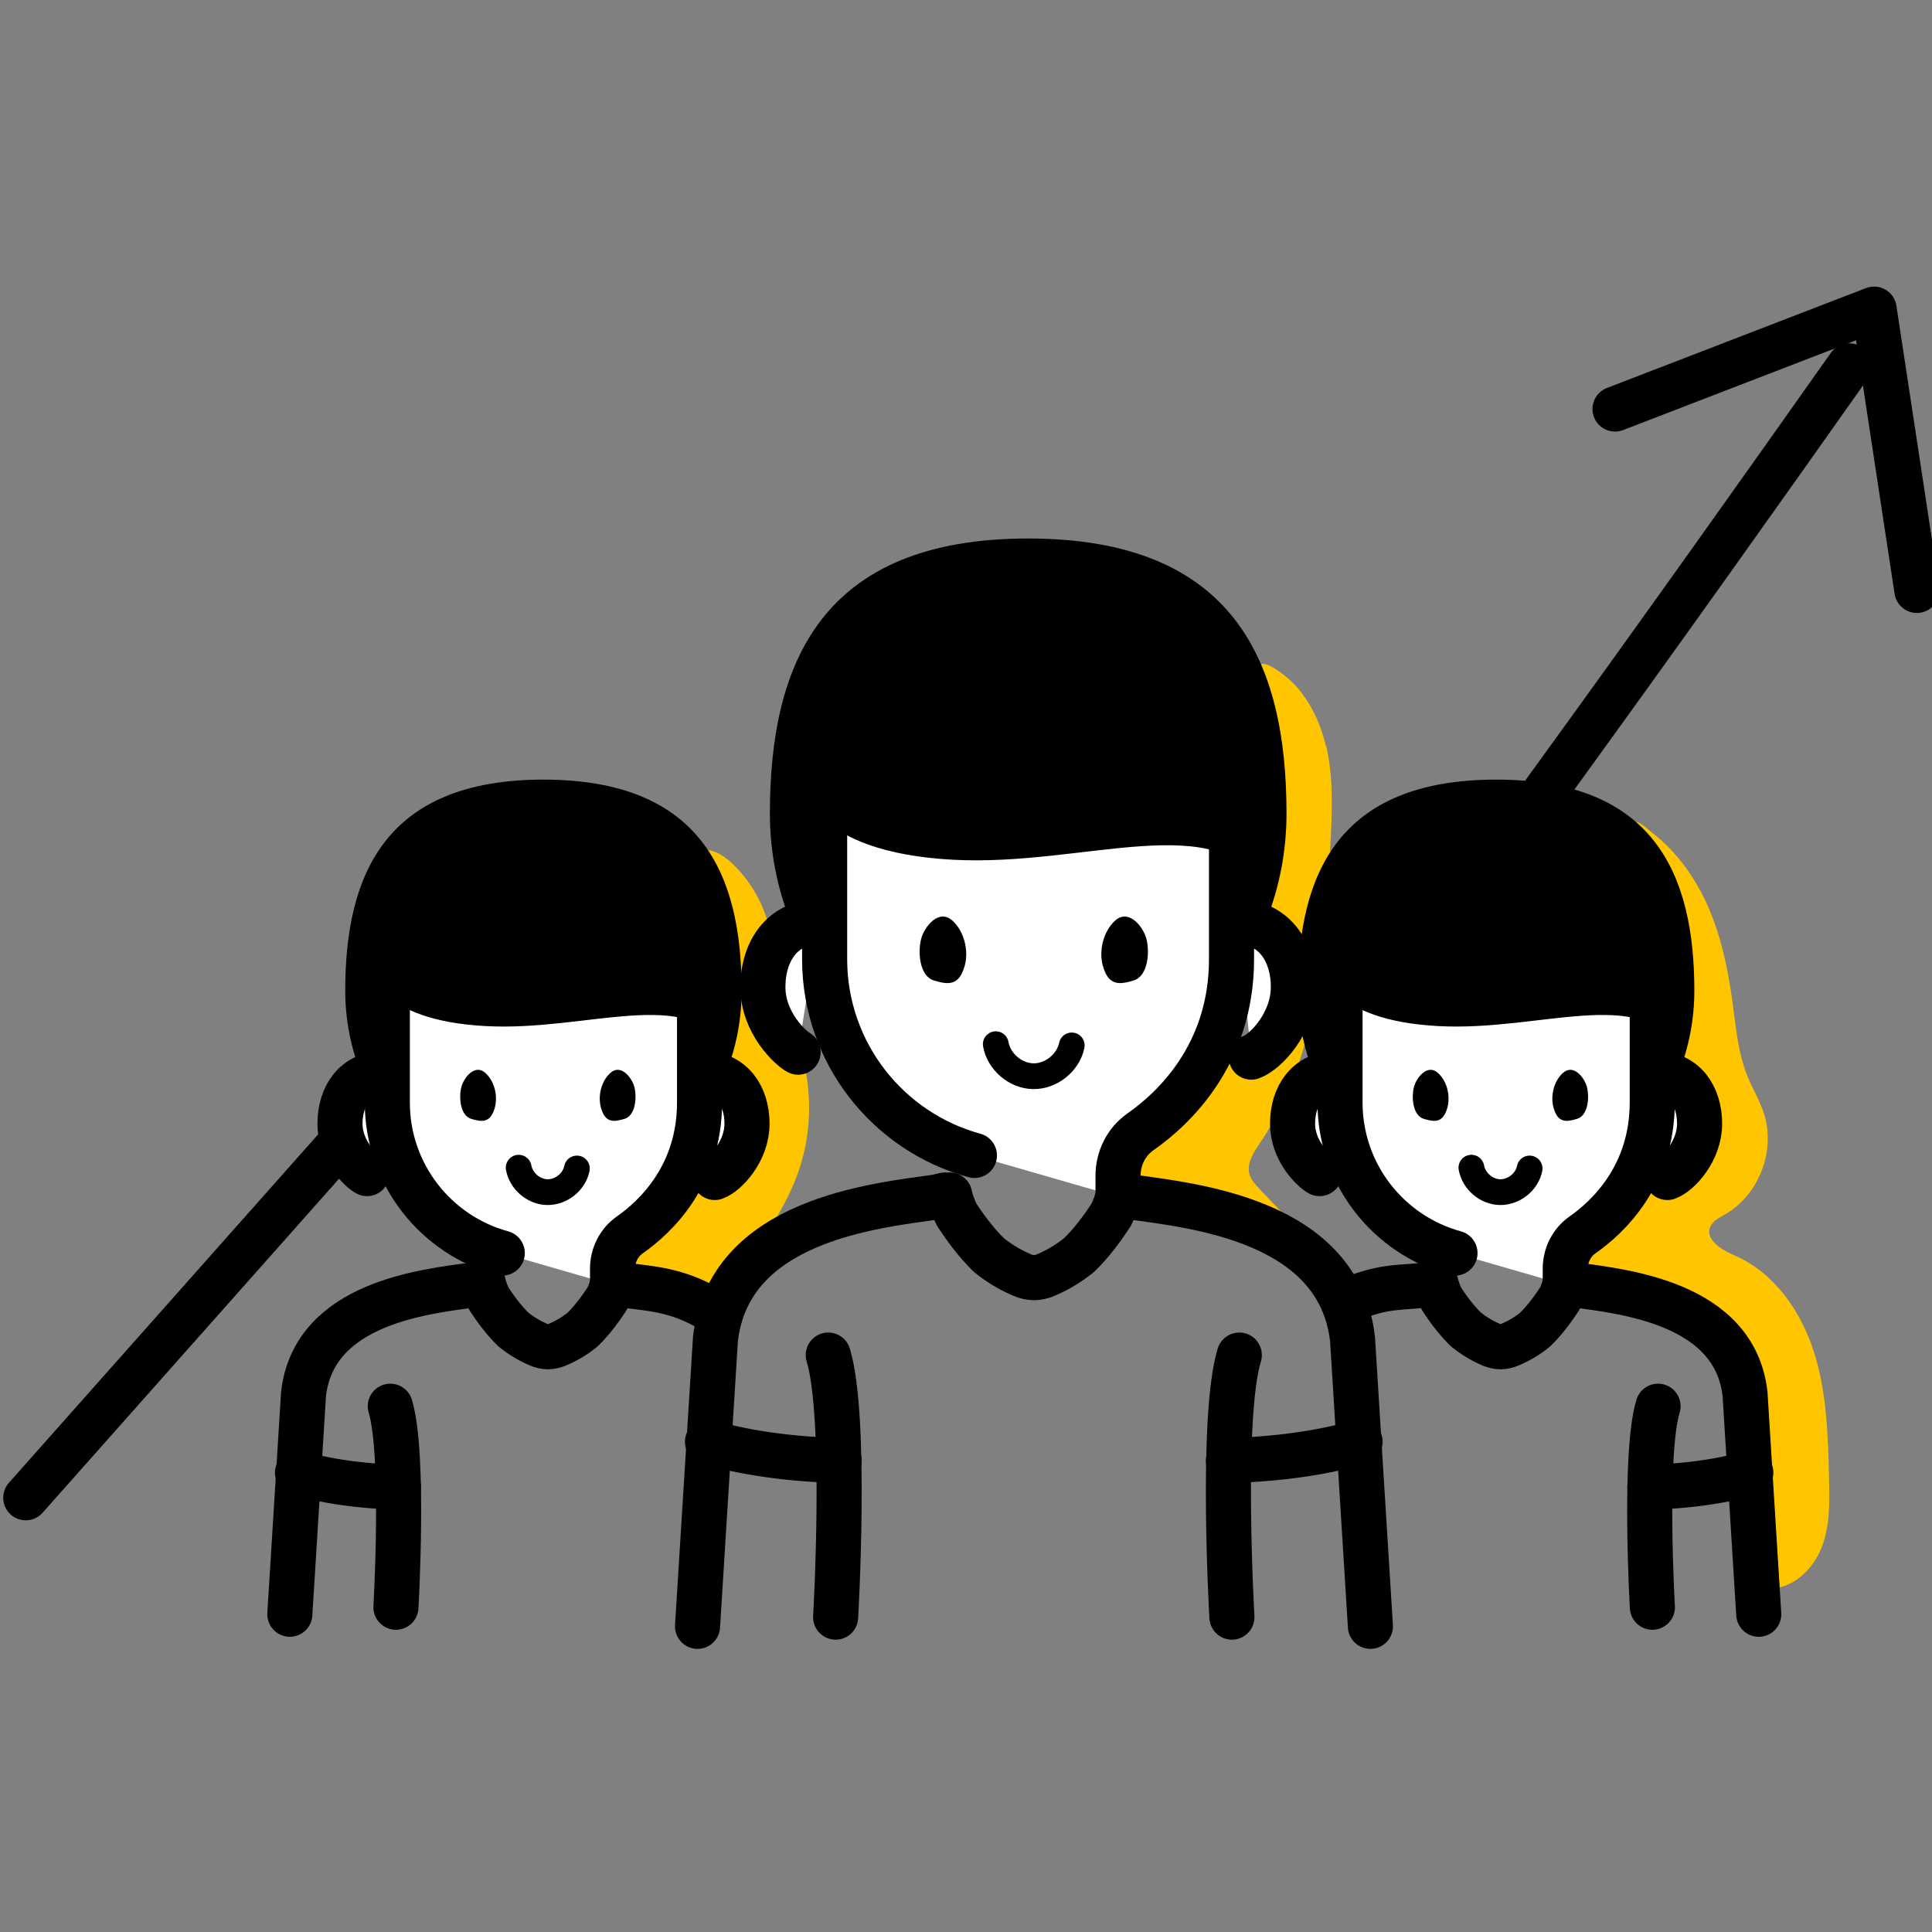 <svg width="150" height="150" viewBox="0 0 150 150" fill="none" xmlns="http://www.w3.org/2000/svg">
<rect x="0" y="0" width="150" height="150" fill="#808080" stroke="none"/>
<g clip-path="url(#clip0_10038_14629)">
<path d="M132.007 69.131C133.448 71.824 134.116 74.862 134.523 77.89C134.784 79.8 134.941 81.742 135.661 83.527C136.068 84.53 136.642 85.469 136.966 86.503C137.874 89.374 136.538 92.798 133.928 94.291C133.479 94.541 132.967 94.792 132.78 95.262C132.372 96.306 133.74 97.068 134.763 97.517C137.791 98.853 139.837 101.828 140.839 104.981C141.841 108.134 141.925 111.496 142.008 114.795C142.05 116.622 142.092 118.511 141.403 120.213C140.714 121.915 139.127 123.387 137.3 123.334C137.049 120.286 136.757 117.248 136.433 114.2C136.068 110.817 135.588 107.257 133.521 104.553C130.89 101.108 126.338 99.876 122.1 98.947C122.319 97.057 124.396 96.097 125.848 94.865C128.99 92.203 129.491 87.62 129.773 83.517C130.003 80.03 130.243 76.512 129.721 73.056C129.355 70.572 128.572 68.118 127.226 65.989C127.017 65.654 125.774 63.921 126.923 63.807C127.309 63.765 127.998 64.433 128.29 64.663C128.76 65.028 129.199 65.425 129.616 65.853C130.556 66.824 131.349 67.93 131.986 69.12L132.007 69.131Z" fill="#FFC600"/>
<path d="M59.877 72.9C60.023 73.986 59.982 75.093 60.18 76.168C60.483 77.755 61.297 79.195 61.871 80.719C63.072 83.925 63.134 87.547 62.049 90.794C61.036 93.811 59.115 96.411 57.215 98.958C56.818 99.49 56.39 100.044 55.785 100.315C55.179 100.587 54.49 100.524 53.833 100.43C51.765 100.138 49.73 99.543 47.83 98.666C47.318 98.425 46.744 98.07 46.702 97.507C46.65 96.692 47.663 96.317 48.435 96.066C51.024 95.21 52.987 92.966 54.031 90.45C55.064 87.933 55.284 85.146 55.221 82.421C55.127 78.151 54.396 73.902 53.081 69.841C52.642 68.495 51.922 67.002 53.592 66.219C55.085 65.519 56.317 66.427 57.299 67.492C58.666 68.985 59.616 70.875 59.877 72.89V72.9Z" fill="#FFC600"/>
<path d="M102.974 57.949C103.548 60.465 103.423 63.075 103.287 65.653C102.88 73.65 102.316 82.086 97.838 88.725C97.337 89.466 96.762 90.323 97.013 91.179C97.138 91.617 97.462 91.962 97.775 92.296C98.955 93.538 100.145 94.78 101.325 96.023C97.368 95.219 93.401 94.415 89.444 93.611C88.912 93.507 88.327 93.371 87.972 92.954C87.429 92.306 87.68 91.335 88.014 90.563C89.235 87.702 91.188 85.155 93.641 83.244C94.058 82.921 94.528 82.597 95.061 82.566C95.635 82.545 96.167 82.869 96.742 82.91C98.193 83.004 99.08 81.386 99.591 80.029C100.427 77.816 101.178 75.101 99.665 73.285C99.216 72.752 98.61 72.356 98.255 71.75C97.89 71.103 97.869 70.32 97.9 69.579C98.015 65.695 98.777 61.853 98.683 57.959C98.641 56.017 98.182 54.316 97.754 52.447C97.263 50.307 99.967 52.562 100.51 53.146C101.753 54.483 102.546 56.205 102.953 57.97L102.974 57.949Z" fill="#FFC600"/>
<path d="M119.95 61.467C128.793 49.294 137.468 37.059 143.576 28.404" stroke="black" stroke-width="3.5" stroke-linecap="round" stroke-linejoin="round"/>
<path d="M2 116.286L37.088 76.75L41.264 79.297" stroke="black" stroke-width="3.5" stroke-linecap="round" stroke-linejoin="round"/>
<path d="M125.389 31.757L145.506 24L148.826 45.84" stroke="black" stroke-width="3.5" stroke-linecap="round" stroke-linejoin="round"/>
<path d="M99.884 63.158C99.884 74.955 90.906 84.507 79.829 84.507C68.753 84.507 59.774 74.945 59.774 63.158C59.774 51.371 63.867 41.809 79.829 41.809C95.792 41.809 99.884 51.371 99.884 63.158Z" fill="black"/>
<path d="M96.105 71.584C98.892 71.584 100.416 73.849 100.416 76.637C100.416 79.424 98.255 81.69 97.148 82.076" fill="white"/>
<path d="M96.105 71.584C98.892 71.584 100.416 73.849 100.416 76.637C100.416 79.424 98.255 81.69 97.148 82.076" stroke="black" stroke-width="3.5" stroke-linecap="round" stroke-linejoin="round"/>
<path d="M63.542 71.584C60.755 71.584 59.23 73.849 59.23 76.637C59.23 79.424 61.392 81.387 61.966 81.69" fill="white"/>
<path d="M63.542 71.584C60.755 71.584 59.23 73.849 59.23 76.637C59.23 79.424 61.392 81.387 61.966 81.69" stroke="black" stroke-width="3.5" stroke-linecap="round" stroke-linejoin="round"/>
<path d="M75.654 89.709C68.952 87.882 64.024 81.744 64.024 74.467V64.549C64.024 55.822 71.103 48.754 79.82 48.754C88.548 48.754 95.615 55.832 95.615 64.549V74.467C95.615 81.869 91.116 86.076 88.548 87.872C87.441 88.644 86.804 89.929 86.804 91.286V92.925" fill="white"/>
<path d="M75.654 89.709C68.952 87.882 64.024 81.744 64.024 74.467V64.549C64.024 55.822 71.103 48.754 79.82 48.754C88.548 48.754 95.615 55.832 95.615 64.549V74.467C95.615 81.869 91.116 86.076 88.548 87.872C87.441 88.644 86.804 89.929 86.804 91.286V92.925" stroke="black" stroke-width="3.5" stroke-linecap="round" stroke-linejoin="round"/>
<path d="M106.398 126.268L105.01 103.969C103.945 94.677 92.565 93.612 87.773 92.924C87.575 92.871 87.387 92.819 87.189 92.777C87.189 92.777 87.178 92.798 87.157 92.829C87.043 92.809 86.928 92.788 86.823 92.777C86.823 92.777 86.698 93.425 86.27 94.322C85.654 95.262 84.788 96.473 83.775 97.444C83.076 98.008 82.24 98.551 81.207 98.989C80.894 99.125 80.591 99.187 80.278 99.198C79.965 99.187 79.651 99.125 79.349 98.989C78.315 98.551 77.48 98.008 76.78 97.444C75.768 96.463 74.901 95.262 74.285 94.322C73.847 93.414 73.732 92.777 73.732 92.777C73.627 92.798 73.513 92.819 73.398 92.829C73.377 92.798 73.367 92.777 73.367 92.777C73.168 92.819 72.97 92.871 72.782 92.924C67.98 93.612 56.611 94.677 55.546 103.969L54.157 126.268" stroke="black" stroke-width="3.5" stroke-linecap="round" stroke-linejoin="round"/>
<path d="M93.286 54.556C90.06 50.485 87.314 40.672 71.122 46.998C66.79 48.689 62.185 61.165 62.185 61.165C62.436 61.071 62.948 66.155 73.983 66.75C84.297 67.304 94.518 62.606 98.36 69.11C98.36 69.11 97.389 59.714 93.296 54.556H93.286Z" fill="black"/>
<path d="M77.312 81.072C77.553 82.429 78.837 83.536 80.225 83.557C81.614 83.578 82.929 82.513 83.211 81.166" stroke="black" stroke-width="2" stroke-linecap="round" stroke-linejoin="round"/>
<path d="M95.645 125.554C95.645 125.554 94.747 110.03 96.219 105.207L95.645 125.554Z" fill="white"/>
<path d="M95.645 125.554C95.645 125.554 94.747 110.03 96.219 105.207" stroke="black" stroke-width="3.5" stroke-linecap="round" stroke-linejoin="round"/>
<path d="M64.879 125.554C64.879 125.554 65.777 110.03 64.305 105.207L64.879 125.554Z" fill="white"/>
<path d="M64.879 125.554C64.879 125.554 65.777 110.03 64.305 105.207" stroke="black" stroke-width="3.5" stroke-linecap="round" stroke-linejoin="round"/>
<path d="M85.633 75.018C85.299 73.848 85.633 72.366 86.552 71.499C87.627 70.497 88.765 71.959 89.005 72.888C89.277 73.921 89.141 75.78 88.014 76.124C86.886 76.469 86.061 76.531 85.633 75.007V75.018Z" fill="black"/>
<path d="M74.891 75.018C75.225 73.848 74.891 72.366 73.972 71.499C72.897 70.497 71.759 71.959 71.519 72.888C71.247 73.921 71.383 75.78 72.511 76.124C73.638 76.469 74.463 76.531 74.891 75.007V75.018Z" fill="black"/>
<path d="M54.93 111.932C54.93 111.932 58.688 113.237 65.15 113.393L54.93 111.932Z" fill="white"/>
<path d="M54.93 111.932C54.93 111.932 58.688 113.237 65.15 113.393" stroke="black" stroke-width="3.5" stroke-linecap="round" stroke-linejoin="round"/>
<path d="M105.595 111.932C105.595 111.932 101.836 113.237 95.374 113.393L105.595 111.932Z" fill="white"/>
<path d="M105.595 111.932C105.595 111.932 101.836 113.237 95.374 113.393" stroke="black" stroke-width="3.5" stroke-linecap="round" stroke-linejoin="round"/>
<path d="M131.548 76.909C131.548 85.961 124.658 93.29 116.16 93.29C107.662 93.29 100.771 85.95 100.771 76.909C100.771 67.868 103.914 60.529 116.16 60.529C128.406 60.529 131.548 67.868 131.548 76.909Z" fill="black"/>
<path d="M128.646 83.371C130.787 83.371 131.956 85.104 131.956 87.244C131.956 89.384 130.306 91.118 129.45 91.42" fill="white"/>
<path d="M128.646 83.371C130.787 83.371 131.956 85.104 131.956 87.244C131.956 89.384 130.306 91.118 129.45 91.42" stroke="black" stroke-width="3.5" stroke-linecap="round" stroke-linejoin="round"/>
<path d="M103.664 83.371C101.524 83.371 100.354 85.104 100.354 87.244C100.354 89.384 102.004 90.888 102.453 91.117" fill="white"/>
<path d="M103.664 83.371C101.524 83.371 100.354 85.104 100.354 87.244C100.354 89.384 102.004 90.888 102.453 91.117" stroke="black" stroke-width="3.5" stroke-linecap="round" stroke-linejoin="round"/>
<path d="M112.965 97.289C107.818 95.89 104.039 91.182 104.039 85.597V77.986C104.039 71.294 109.468 65.865 116.16 65.865C122.852 65.865 128.28 71.294 128.28 77.986V85.597C128.28 91.276 124.835 94.502 122.862 95.88C122.016 96.475 121.526 97.456 121.526 98.5V99.763" fill="white"/>
<path d="M112.965 97.289C107.818 95.89 104.039 91.182 104.039 85.597V77.986C104.039 71.294 109.468 65.865 116.16 65.865C122.852 65.865 128.28 71.294 128.28 77.986V85.597C128.28 91.276 124.835 94.502 122.862 95.88C122.016 96.475 121.526 97.456 121.526 98.5V99.763" stroke="black" stroke-width="3.5" stroke-linecap="round" stroke-linejoin="round"/>
<path d="M136.549 125.329L135.484 108.218C134.67 101.098 125.942 100.274 122.257 99.752C122.11 99.71 121.954 99.668 121.808 99.637C121.808 99.637 121.808 99.658 121.787 99.678C121.693 99.668 121.609 99.647 121.526 99.637C121.526 99.637 121.432 100.127 121.098 100.827C120.628 101.547 119.96 102.476 119.187 103.228C118.655 103.666 118.008 104.074 117.214 104.408C116.974 104.512 116.734 104.554 116.504 104.564C116.264 104.564 116.024 104.502 115.794 104.408C115.001 104.074 114.354 103.656 113.821 103.228C113.049 102.476 112.38 101.558 111.911 100.827C111.577 100.138 111.483 99.637 111.483 99.637C111.399 99.647 111.316 99.668 111.222 99.678C111.211 99.658 111.201 99.637 111.201 99.637C111.044 99.668 110.898 99.71 110.752 99.752C108.946 100.013 107.63 99.752 104.916 100.858" stroke="black" stroke-width="3.5" stroke-linecap="round" stroke-linejoin="round"/>
<path d="M126.486 70.311C124.011 67.189 121.902 59.662 109.479 64.517C106.159 65.811 102.62 75.385 102.62 75.385C102.808 75.312 103.205 79.216 111.671 79.665C119.585 80.093 127.425 76.481 130.369 81.482C130.369 81.482 129.628 74.268 126.486 70.311Z" fill="black"/>
<path d="M114.239 90.658C114.427 91.702 115.409 92.548 116.473 92.558C117.538 92.569 118.551 91.765 118.76 90.721" stroke="black" stroke-width="2" stroke-linecap="round" stroke-linejoin="round"/>
<path d="M128.291 124.785C128.291 124.785 127.602 112.873 128.73 109.178L128.291 124.785Z" fill="white"/>
<path d="M128.291 124.785C128.291 124.785 127.602 112.873 128.73 109.178" stroke="black" stroke-width="3.5" stroke-linecap="round" stroke-linejoin="round"/>
<path d="M120.618 86.012C120.368 85.114 120.618 83.976 121.328 83.319C122.153 82.546 123.019 83.674 123.207 84.383C123.416 85.177 123.312 86.607 122.445 86.868C121.579 87.129 120.952 87.181 120.618 86.012Z" fill="black"/>
<path d="M112.37 86.012C112.621 85.114 112.37 83.976 111.661 83.319C110.836 82.546 109.969 83.674 109.781 84.383C109.573 85.177 109.677 86.607 110.543 86.868C111.41 87.129 112.036 87.181 112.37 86.012Z" fill="black"/>
<path d="M135.933 114.336C135.933 114.336 133.052 115.338 128.093 115.463L135.933 114.336Z" fill="white"/>
<path d="M135.933 114.336C135.933 114.336 133.052 115.338 128.093 115.463" stroke="black" stroke-width="3.5" stroke-linecap="round" stroke-linejoin="round"/>
<path d="M57.58 76.909C57.58 85.961 50.69 93.29 42.192 93.29C33.694 93.29 26.804 85.95 26.804 76.909C26.804 67.868 29.946 60.529 42.192 60.529C54.438 60.529 57.58 67.868 57.58 76.909Z" fill="black"/>
<path d="M54.688 83.371C56.829 83.371 57.998 85.104 57.998 87.244C57.998 89.384 56.348 91.118 55.492 91.42" fill="white"/>
<path d="M54.688 83.371C56.829 83.371 57.998 85.104 57.998 87.244C57.998 89.384 56.348 91.118 55.492 91.42" stroke="black" stroke-width="3.5" stroke-linecap="round" stroke-linejoin="round"/>
<path d="M29.706 83.371C27.566 83.371 26.396 85.104 26.396 87.244C26.396 89.384 28.046 90.888 28.495 91.117" fill="white"/>
<path d="M29.706 83.371C27.566 83.371 26.396 85.104 26.396 87.244C26.396 89.384 28.046 90.888 28.495 91.117" stroke="black" stroke-width="3.5" stroke-linecap="round" stroke-linejoin="round"/>
<path d="M38.997 97.289C33.85 95.89 30.071 91.182 30.071 85.597V77.986C30.071 71.294 35.5 65.865 42.192 65.865C48.884 65.865 54.313 71.294 54.313 77.986V85.597C54.313 91.276 50.867 94.502 48.894 95.88C48.049 96.475 47.558 97.456 47.558 98.5V99.763" fill="white"/>
<path d="M38.997 97.289C33.85 95.89 30.071 91.182 30.071 85.597V77.986C30.071 71.294 35.5 65.865 42.192 65.865C48.884 65.865 54.313 71.294 54.313 77.986V85.597C54.313 91.276 50.867 94.502 48.894 95.88C48.049 96.475 47.558 97.456 47.558 98.5V99.763" stroke="black" stroke-width="3.5" stroke-linecap="round" stroke-linejoin="round"/>
<path d="M55.899 102.121C52.819 100.065 50.606 100.086 48.299 99.752C48.153 99.71 47.996 99.668 47.85 99.637C47.85 99.637 47.85 99.658 47.829 99.678C47.735 99.668 47.651 99.647 47.568 99.637C47.568 99.637 47.474 100.127 47.14 100.827C46.67 101.547 46.002 102.476 45.23 103.228C44.697 103.666 44.05 104.074 43.256 104.408C43.016 104.512 42.776 104.554 42.546 104.564C42.306 104.564 42.066 104.502 41.837 104.408C41.043 104.074 40.396 103.656 39.863 103.228C39.091 102.476 38.423 101.558 37.953 100.827C37.619 100.138 37.525 99.637 37.525 99.637C37.441 99.647 37.358 99.668 37.264 99.678C37.253 99.658 37.243 99.637 37.243 99.637C37.086 99.668 36.94 99.71 36.794 99.752C33.109 100.274 24.392 101.098 23.567 108.218L22.502 125.329" stroke="black" stroke-width="3.5" stroke-linecap="round" stroke-linejoin="round"/>
<path d="M52.527 70.311C50.052 67.189 47.944 59.662 35.52 64.517C32.2 65.811 28.661 75.385 28.661 75.385C28.849 75.312 29.246 79.216 37.712 79.665C45.626 80.093 53.466 76.481 56.41 81.482C56.41 81.482 55.669 74.268 52.527 70.311Z" fill="black"/>
<path d="M40.27 90.658C40.458 91.702 41.44 92.548 42.505 92.558C43.569 92.569 44.582 91.765 44.791 90.721" stroke="black" stroke-width="2" stroke-linecap="round" stroke-linejoin="round"/>
<path d="M30.74 124.785C30.74 124.785 31.429 112.873 30.302 109.178L30.74 124.785Z" fill="white"/>
<path d="M30.74 124.785C30.74 124.785 31.429 112.873 30.302 109.178" stroke="black" stroke-width="3.5" stroke-linecap="round" stroke-linejoin="round"/>
<path d="M46.66 86.012C46.41 85.114 46.66 83.976 47.37 83.319C48.195 82.546 49.061 83.674 49.249 84.383C49.458 85.177 49.353 86.607 48.487 86.868C47.62 87.129 46.994 87.181 46.66 86.012Z" fill="black"/>
<path d="M38.412 86.012C38.663 85.114 38.412 83.976 37.703 83.319C36.878 82.546 36.011 83.674 35.823 84.383C35.614 85.177 35.719 86.607 36.585 86.868C37.452 87.129 38.078 87.181 38.412 86.012Z" fill="black"/>
<path d="M23.099 114.336C23.099 114.336 25.98 115.338 30.939 115.463L23.099 114.336Z" fill="white"/>
<path d="M23.099 114.336C23.099 114.336 25.98 115.338 30.939 115.463" stroke="black" stroke-width="3.5" stroke-linecap="round" stroke-linejoin="round"/>
</g>
<defs>
<clipPath id="clip0_10038_14629">
<rect width="150" height="150" fill="white"/>
</clipPath>
</defs>
</svg>
